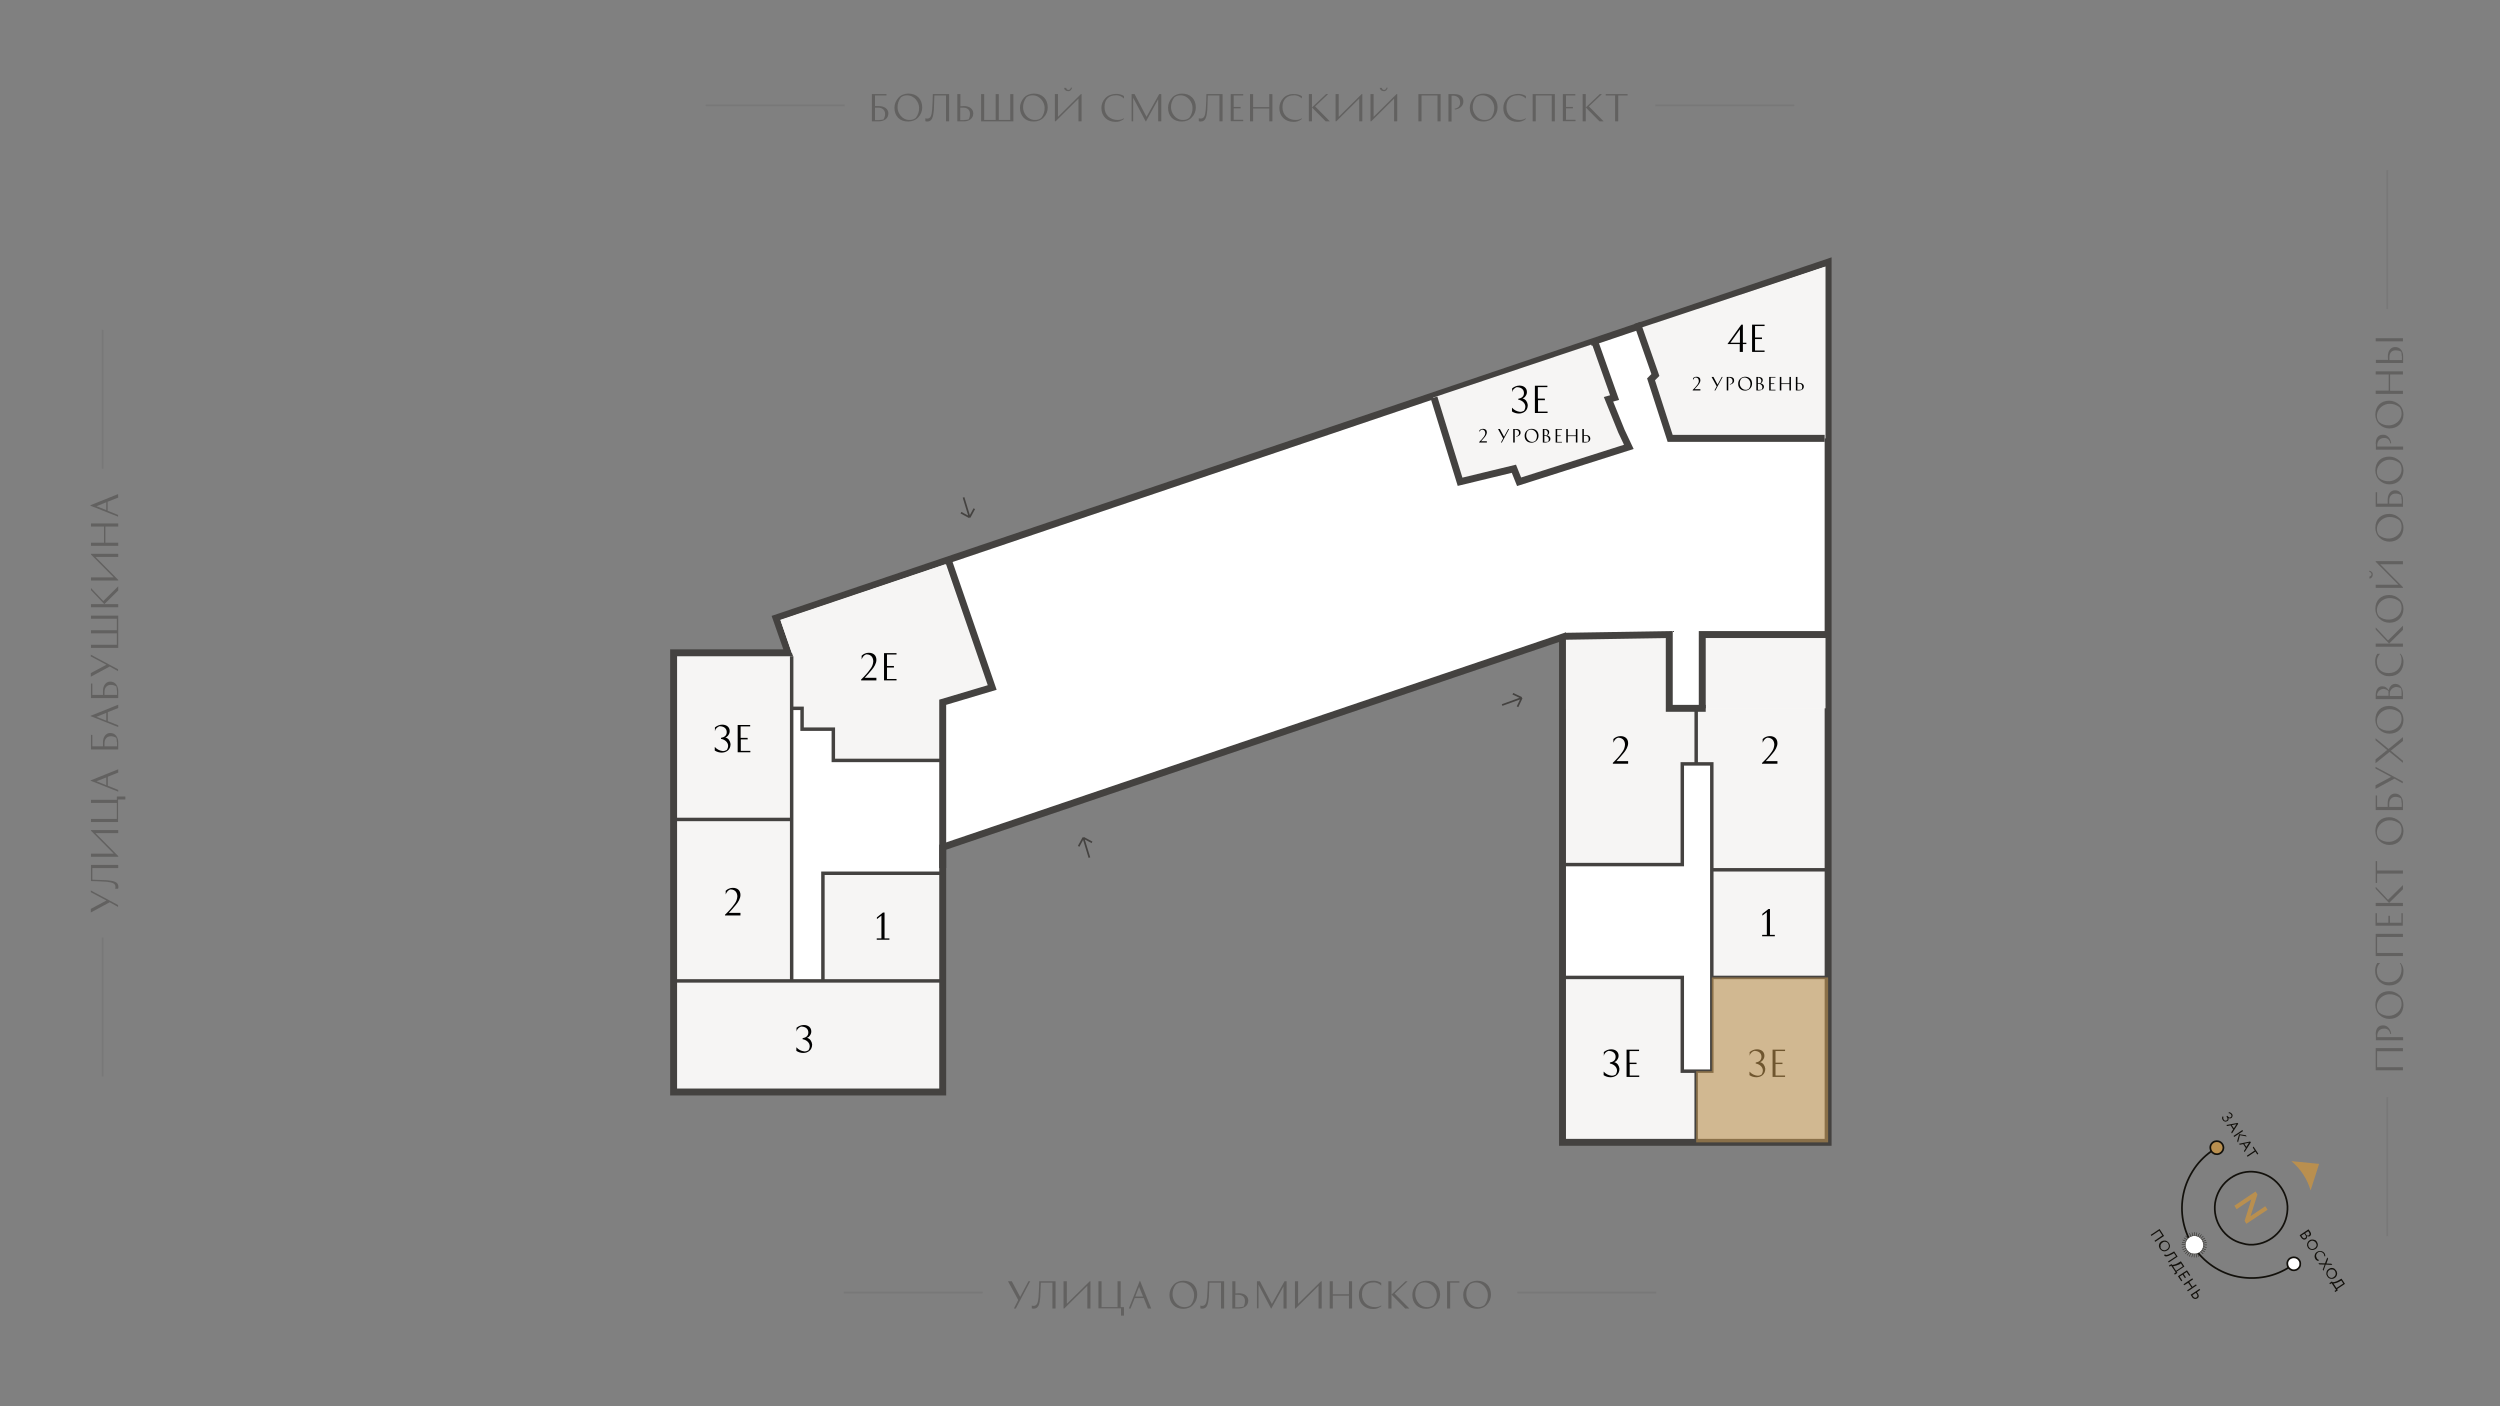 <svg width="1440" height="810" viewBox="0 0 1440 810" fill="none" xmlns="http://www.w3.org/2000/svg">
<rect x="0" y="0" width="1440" height="810" fill="#808080" stroke="none"/>
<g clip-path="url(#clip0_77_1392)">
<mask id="mask0_77_1392" style="mask-type:luminance" maskUnits="userSpaceOnUse" x="0" y="0" width="1440" height="810">
<path d="M1440 0H0V810H1440V0Z" fill="white"/>
</mask>
<g mask="url(#mask0_77_1392)">
<path d="M1053 151V658H900V367L543 488V629H388V376H454L447 356L1053 151Z" fill="#664D1C"/>
<path d="M1053 151V658H900V367L543 488V629H388V376H454L447 356L1053 151Z" fill="#EDEBE9"/>
<path d="M986 563V617H977H969V563H900V498H969V440H977H986V501V563Z" fill="white"/>
<path d="M1053 151V408H977H900V367L543 488V438V376H456H454L447 356L1053 151Z" fill="white"/>
<path d="M543 500V503H474V565H456V472V408H462V420H480V438H543V488V500Z" fill="white"/>
<path opacity="0.5" d="M977 617V658H900V563H969V617H977Z" fill="white"/>
<path opacity="0.5" d="M1053 563V658H977V617H986V563H1053Z" fill="white"/>
<path opacity="0.5" d="M1053 501H986V563H1053V501Z" fill="white"/>
<path opacity="0.5" d="M1053 408V501H986V440H977V408H1053Z" fill="white"/>
<path opacity="0.5" d="M977 408V440H969V498H900V408H977Z" fill="white"/>
<path opacity="0.5" d="M543 376V438H480V420H462V408H456V378V376H543Z" fill="white"/>
<path opacity="0.5" d="M456 378V408V472H388V376H440H454H456V378Z" fill="white"/>
<path opacity="0.5" d="M456 472H388V565H456V472Z" fill="white"/>
<path opacity="0.5" d="M543 565V629H388V565H456H474H543Z" fill="white"/>
<path opacity="0.5" d="M543 503H474V565H543V503Z" fill="white"/>
<path d="M388 565H543" stroke="#444240" stroke-width="2" stroke-miterlimit="10"/>
<path d="M474 565V503H543" stroke="#444240" stroke-width="2" stroke-miterlimit="10"/>
<path d="M456 565V378" stroke="#444240" stroke-width="2" stroke-miterlimit="10"/>
<path d="M388 472H456" stroke="#444240" stroke-width="2" stroke-miterlimit="10"/>
<path d="M900 498H969V440H986V617H969V563H900" stroke="#444240" stroke-width="2" stroke-miterlimit="10"/>
<path d="M977 408V440" stroke="#444240" stroke-width="2" stroke-miterlimit="10"/>
<path d="M986 501H1053" stroke="#444240" stroke-width="2" stroke-miterlimit="10"/>
<path d="M986 563H1053" stroke="#444240" stroke-width="2" stroke-miterlimit="10"/>
<path d="M977 617V658" stroke="#444240" stroke-width="2" stroke-miterlimit="10"/>
<path d="M456 408H462V420H480V438H543" stroke="#444240" stroke-width="2" stroke-miterlimit="10"/>
<path d="M543 629H388V376H454L447 356L1053 151V658H900V367L543 488V629Z" stroke="#444240" stroke-width="4" stroke-miterlimit="10"/>
<path d="M544.5 325L449.5 357L456 376L541 403L569 394.5L544.5 325Z" fill="#F6F5F4"/>
<path d="M916.5 198.5L825.5 229L842.5 275.5L871 269.5L875.5 275.5L937.6 255.8L933.6 248.3L933.5 248L925.5 229L928.5 226.5L916.5 198.5Z" fill="#F6F5F4"/>
<path d="M1051.5 153.5L944.5 189L955.5 216L953 219.5L963.5 252.5H1051.5V153.5Z" fill="#F6F5F4"/>
<path d="M902 368L960 367H982.5H1051.5V408H982.5V367H960L959.5 408.5H902V368Z" fill="#F6F5F4"/>
<path d="M546.5 323.5L571.5 396L543 404.5V500M826 229L841 277.5L872 270L875 277.5L938.2 257.4L934.2 248.9L934 248.5L926.5 230L930 229L919 198" stroke="#444240" stroke-width="4" stroke-miterlimit="10"/>
<path d="M901.5 366.5L961.5 365.5V408H982.5H959.5M943 186L953.5 216L951 218.5L962 252.5H1051" stroke="#444240" stroke-width="4" stroke-miterlimit="10"/>
<path d="M980.5 408V365.5H1048H1052" stroke="#444240" stroke-width="4" stroke-miterlimit="10"/>
<path d="M876.5 402L865.2 406.1M876.5 402L871.4 399.6M876.5 402L874.1 407.1" stroke="#444240"/>
<path d="M624 482.5L627.5 494M624 482.5L621.3 487.5M624 482.5L629 485.2" stroke="#444240"/>
<path d="M558.5 298L555 286.5M558.5 298L561.2 293M558.5 298L553.5 295.3" stroke="#444240"/>
<path d="M929 439.4C931 437.5 932.9 435.4 934.5 433.1C935.4 431.9 935.9 430.5 936 429C936 427.2 935.2 425 932.1 424.9C930.5 425.3 929.8 426.6 929.3 427.8V425.7C930.4 424.6 931.9 424 933.4 424C936.1 424 937.8 425.5 937.8 428.1C937.8 430.1 936.5 432.3 935 434C933.7 435.5 932.5 437 931.1 438.4H937.8V439.9H929V439.4Z" fill="black"/>
<path d="M1015 439.4C1017 437.5 1018.9 435.4 1020.5 433.1C1021.4 431.9 1021.9 430.5 1022 429C1022 427.2 1021.2 425 1018.1 424.9C1016.5 425.3 1015.8 426.6 1015.3 427.8V425.7C1016.4 424.6 1017.9 424 1019.4 424C1022.1 424 1023.8 425.5 1023.8 428.1C1023.8 430.1 1022.5 432.3 1021 434C1019.7 435.5 1018.5 437 1017.1 438.4H1023.8V439.9H1014.9V439.4H1015Z" fill="black"/>
<path d="M1022.3 539.3H1015V538.5H1017.7V525.4L1015.1 527.4V526.4L1018.6 523.6H1019.5V538.5H1022.3V539.3Z" fill="black"/>
<path d="M1007.8 617.3C1008.9 618.6 1010.5 619.4 1012.2 619.6C1013 619.7 1013.9 619.4 1014.6 619C1015.1 618.3 1015.4 617.4 1015.4 616.6C1015.4 614.5 1013.4 612.9 1011.3 612.6V612C1013.2 611.7 1014.6 610.7 1014.6 608.7C1014.6 606.7 1013.1 605.3 1010.4 605.3C1009.8 605.5 1009.2 605.9 1008.7 606.4C1008.2 606.9 1007.9 607.5 1007.8 608.2V606C1009 605 1010.5 604.4 1012 604.4C1014.5 604.4 1016.3 605.8 1016.3 608.1C1016.3 608.9 1016.1 609.6 1015.6 610.3C1015.2 611 1014.6 611.5 1013.8 611.8C1014.6 612 1015.4 612.5 1015.9 613.2C1016.4 613.9 1016.7 614.7 1016.8 615.6C1016.8 619 1014.2 620.5 1011.7 620.5C1010.3 620.5 1008.9 620.1 1007.7 619.3V617.3H1007.8Z" fill="black"/>
<path d="M1026.7 612.9H1022.7V619.5H1028.2V620.3H1021V604.6H1028.2V605.4H1022.7V612.1H1026.7V612.9Z" fill="black"/>
<path d="M923.8 617.3C924.9 618.6 926.5 619.4 928.2 619.6C929 619.7 929.9 619.4 930.6 619C931.1 618.3 931.4 617.4 931.4 616.6C931.4 614.5 929.4 612.9 927.3 612.6V612C929.2 611.7 930.6 610.7 930.6 608.7C930.6 606.7 929.1 605.3 926.4 605.3C925.8 605.5 925.2 605.9 924.7 606.4C924.2 606.9 923.9 607.5 923.8 608.2V606C925 605 926.5 604.4 928 604.4C930.5 604.4 932.3 605.8 932.3 608.1C932.3 608.9 932.1 609.6 931.6 610.3C931.2 611 930.6 611.5 929.8 611.8C930.6 612 931.4 612.5 931.9 613.2C932.4 613.9 932.7 614.7 932.8 615.6C932.8 619 930.2 620.5 927.7 620.5C926.3 620.5 924.9 620.1 923.7 619.3V617.3H923.8Z" fill="black"/>
<path d="M942.7 612.9H938.7V619.5H944.2V620.3H936.9V604.6H944.1V605.4H938.6V612.1H942.6L942.7 612.9Z" fill="black"/>
<path d="M417.7 526.8C419.7 524.9 421.6 522.8 423.2 520.5C424.1 519.3 424.6 517.9 424.7 516.4C424.7 514.6 423.9 512.4 420.8 512.3C419.2 512.7 418.5 514 418 515.2V513.1C419.1 512 420.6 511.4 422.1 511.4C424.8 511.4 426.5 512.9 426.5 515.5C426.5 517.5 425.2 519.7 423.7 521.4C422.4 522.9 421.2 524.4 419.8 525.8H426.5V527.3H417.6V526.8H417.7Z" fill="black"/>
<path d="M512.3 541.3H505V540.5H507.7V527.4L505.1 529.4V528.4L508.6 525.6H509.5V540.5H512.3V541.3Z" fill="black"/>
<path d="M458.8 603.3C459.9 604.6 461.5 605.4 463.2 605.6C464 605.7 464.9 605.4 465.6 605C466.1 604.3 466.4 603.4 466.4 602.6C466.4 600.5 464.4 598.9 462.3 598.6V598C464.2 597.7 465.6 596.7 465.6 594.7C465.6 592.7 464.1 591.3 461.4 591.3C460.8 591.5 460.2 591.9 459.7 592.4C459.2 592.9 458.9 593.5 458.8 594.2V592C460 591 461.5 590.4 463 590.4C465.5 590.4 467.3 591.8 467.3 594.1C467.3 594.9 467.1 595.6 466.6 596.3C466.2 597 465.6 597.5 464.8 597.8C465.7 598 466.4 598.5 466.9 599.2C467.4 599.9 467.7 600.7 467.8 601.6C467.8 605 465.2 606.5 462.7 606.5C461.3 606.5 459.9 606.1 458.7 605.3V603.3H458.8Z" fill="black"/>
<path d="M411.8 430.3C412.9 431.6 414.5 432.4 416.2 432.6C417 432.7 417.9 432.4 418.6 432C419.1 431.3 419.4 430.4 419.4 429.6C419.4 427.5 417.4 425.9 415.3 425.6V425C417.2 424.7 418.6 423.7 418.6 421.7C418.6 419.7 417.1 418.3 414.4 418.3C413.8 418.5 413.2 418.9 412.7 419.4C412.2 419.9 411.9 420.5 411.8 421.2V419C413 418 414.5 417.4 416 417.4C418.5 417.4 420.3 418.8 420.3 421.1C420.3 421.9 420.1 422.6 419.6 423.3C419.2 424 418.6 424.5 417.8 424.8C418.7 425 419.4 425.5 419.9 426.2C420.4 426.9 420.7 427.7 420.8 428.6C420.8 432 418.2 433.5 415.7 433.5C414.3 433.5 412.9 433.1 411.7 432.3V430.3H411.8Z" fill="black"/>
<path d="M430.7 425.9H426.7V432.5H432.2V433.3H424.9V417.6H432.1V418.4H426.6V425H430.6L430.7 425.9Z" fill="black"/>
<path d="M871 234.9C872.1 236.2 873.7 237 875.4 237.2C876.2 237.3 877.1 237 877.8 236.6C878.3 235.9 878.6 235 878.6 234.2C878.6 232.1 876.6 230.5 874.5 230.2V229.7C876.4 229.4 877.8 228.4 877.8 226.4C877.8 224.4 876.3 223 873.6 223C873 223.2 872.4 223.6 871.9 224.1C871.4 224.6 871.1 225.2 871 225.9V223.7C872.2 222.7 873.7 222.1 875.2 222.1C877.7 222.1 879.5 223.5 879.5 225.8C879.5 226.6 879.3 227.3 878.8 228C878.4 228.7 877.8 229.2 877 229.5C877.8 229.7 878.6 230.2 879.1 230.9C879.6 231.6 879.9 232.4 880 233.3C880 236.7 877.4 238.2 874.9 238.2C873.5 238.2 872.1 237.8 870.9 237V234.9H871Z" fill="black"/>
<path d="M889.9 230.499H885.9V237.099H891.4V237.899H884.1V222.199H891.3V222.999H885.8V229.599H889.8L889.9 230.499Z" fill="black"/>
<path d="M496 391.4C498 389.5 499.9 387.4 501.5 385.1C502.4 383.9 502.9 382.5 503 381C503 379.2 502.2 377 499.1 376.9C497.5 377.3 496.8 378.6 496.3 379.8V377.7C497.4 376.6 498.9 376 500.4 376C503.1 376 504.8 377.5 504.8 380.1C504.8 382.1 503.5 384.3 502 386C500.7 387.5 499.5 389 498.1 390.4H504.8V391.9H496V391.4Z" fill="black"/>
<path d="M514.9 384.499H510.9V391.099H516.4V391.899H509.2V376.199H516.4V376.999H510.9V383.599H514.9V384.499Z" fill="black"/>
<path opacity="0.5" d="M486.5 60.699H406.5" stroke="#444240" stroke-opacity="0.25"/>
<g opacity="0.5">
<path d="M506.2 61.099C509.6 61.099 511.7 62.899 511.7 65.299C511.7 68.299 509.2 69.899 506.2 69.899H502.2V54.199H510.6V54.999H504V61.099H506.2ZM506.5 69.099C507.3 69.099 508.1 68.999 508.9 68.799C509.5 67.799 509.9 66.599 509.8 65.499C509.8 63.699 508.5 61.999 505.8 61.999H504V69.199H506.5V69.099Z" fill="#444240"/>
<path d="M515.2 62.1C515.2 61 515.4 60 515.8 59C516.2 58 516.8 57.1 517.5 56.3C518.2 55.5 519.1 54.9 520.1 54.5C521.1 54.1 522.1 53.9 523.2 53.9C528.1 53.9 531.2 57.1 531.2 61.9C531.2 63 531 64 530.6 65C530.2 66 529.6 66.9 528.9 67.6C528.2 68.4 527.3 69 526.3 69.4C525.3 69.8 524.3 70 523.2 70C518.2 70.1 515.2 66.8 515.2 62.1ZM524 69.1C525.3 69.1 526.5 68.7 527.5 67.9C528.8 66.2 529.5 64.1 529.4 62C529.4 59.1 526.9 54.9 522.4 54.9C521.1 54.9 519.9 55.3 518.9 56.1C517.6 57.8 516.9 59.9 517 62C517 65 519.5 69.2 524 69.1Z" fill="#444240"/>
<path d="M536.9 63.399C537 62.299 537.1 59.999 537.2 57.999C537.2 56.799 537.3 55.499 537.3 54.199H546.7V69.899H544.9V54.999H538.2C538.1 56.899 538 61.599 537.9 63.399C537.5 67.399 536.9 69.999 534.1 69.999C533.8 69.999 533.6 69.999 533.3 69.899C533.2 69.899 533.1 69.799 533 69.799V68.099C533.1 68.099 533.2 68.199 533.3 68.199C533.5 68.299 533.8 68.299 534.1 68.299C536 68.299 536.6 66.599 536.9 63.399Z" fill="#444240"/>
<path d="M555.2 61.099C558.6 61.099 560.6 62.899 560.6 65.299C560.6 68.299 558.2 69.899 555.3 69.899H551.4V54.199H553.2V61.199L555.2 61.099ZM555.5 69.099C556.3 69.099 557.1 68.999 557.9 68.799C558.5 67.799 558.7 66.599 558.7 65.499C558.7 63.699 557.6 61.999 554.8 61.999H553.1V69.199H555.5V69.099Z" fill="#444240"/>
<path d="M565.1 69.899V54.199H566.9V69.099H573.5V54.199H575.3V69.099H581.9V54.199H583.7V69.899H565.1Z" fill="#444240"/>
<path d="M587.5 62.1C587.5 61 587.7 60 588.1 59C588.5 58 589.1 57.1 589.8 56.3C590.5 55.5 591.4 54.9 592.4 54.5C593.4 54.1 594.4 53.9 595.5 53.9C600.4 53.9 603.5 57.1 603.5 61.9C603.5 63 603.3 64 602.9 65C602.5 66 601.9 66.9 601.2 67.6C600.5 68.4 599.6 69 598.6 69.4C597.6 69.8 596.6 70 595.5 70C590.6 70.1 587.5 66.8 587.5 62.1ZM596.3 69.1C597.6 69.1 598.8 68.7 599.8 67.9C601.1 66.2 601.8 64.1 601.7 62C601.7 59.1 599.2 54.9 594.7 54.9C593.4 54.9 592.2 55.3 591.2 56.1C589.9 57.8 589.2 59.9 589.3 62C589.3 65 591.8 69.2 596.3 69.1Z" fill="#444240"/>
<path d="M609.4 54.2V67.3L622.6 54.2H623V69.9H621.2V56.8L608 69.9H607.6V54.2H609.4ZM612.9 50.6H614.1C614.3 51.4 614.8 51.8 615.4 51.8C615.7 51.8 616.1 51.7 616.3 51.4C616.6 51.2 616.8 50.9 616.8 50.5H617.5C617.4 51.1 617.1 51.6 616.7 52C616.3 52.4 615.7 52.6 615.1 52.5C614.5 52.5 614 52.3 613.6 51.9C613.2 51.7 613 51.2 612.9 50.6Z" fill="#444240"/>
<path d="M647.3 56.701C646.7 56.101 646 55.601 645.2 55.301C644.4 55.001 643.5 54.801 642.7 54.901C638.7 54.901 636.2 57.301 636.2 61.701C636.2 66.501 639.7 69.101 643.8 69.101C645.1 69.101 646.3 68.801 647.3 68.101V68.601C645.9 69.701 644.2 70.301 642.5 70.201C638 70.201 634.4 67.201 634.4 62.201C634.4 61.101 634.6 60.101 635 59.101C635.4 58.101 636 57.201 636.8 56.401C637.6 55.601 638.5 55.001 639.5 54.701C640.5 54.301 641.6 54.101 642.6 54.101C644.3 54.001 646 54.401 647.4 55.301V56.701H647.3Z" fill="#444240"/>
<path d="M668.9 54.199V69.899H667.1V57.199L660.1 69.899H659.9L652.7 56.299V69.899H651.8V54.199H653.5L660.4 67.299L667.7 54.199H668.9Z" fill="#444240"/>
<path d="M672.8 62.1C672.8 61 673 60 673.4 59C673.8 58 674.4 57.1 675.1 56.3C675.8 55.5 676.7 54.9 677.7 54.5C678.7 54.1 679.7 53.9 680.8 53.9C685.7 53.9 688.8 57.1 688.8 61.9C688.8 63 688.6 64 688.2 65C687.8 66 687.2 66.9 686.5 67.6C685.8 68.4 684.9 69 683.9 69.4C682.9 69.8 681.9 70 680.8 70C675.8 70.1 672.8 66.8 672.8 62.1ZM681.5 69.1C682.8 69.1 684 68.7 685 67.9C686.3 66.2 687 64.1 686.9 62C686.9 59.1 684.4 54.9 679.9 54.9C678.6 54.9 677.4 55.3 676.4 56.1C675.1 57.8 674.4 59.9 674.5 62C674.6 65 677 69.2 681.5 69.1Z" fill="#444240"/>
<path d="M694.5 63.399C694.6 62.299 694.7 59.999 694.8 57.999C694.8 56.799 694.9 55.499 694.9 54.199H704.2V69.899H702.4V54.999H695.7C695.6 56.899 695.5 61.599 695.4 63.399C695 67.399 694.4 69.999 691.6 69.999C691.3 69.999 691.1 69.999 690.8 69.899C690.7 69.899 690.6 69.799 690.5 69.799V68.099C690.6 68.099 690.7 68.199 690.8 68.199C691 68.299 691.3 68.299 691.6 68.299C693.6 68.299 694.2 66.599 694.5 63.399Z" fill="#444240"/>
<path d="M714.6 62.399H710.6V68.999H716.1V69.799H708.9V54.199H716.1V54.999H710.6V61.599H714.6V62.399Z" fill="#444240"/>
<path d="M732.9 54.199V69.899H731.1V62.499H721.8V69.899H720V54.199H721.8V61.699H731.1V54.199H732.9Z" fill="#444240"/>
<path d="M749.8 56.699C749.2 56.099 748.5 55.599 747.7 55.299C746.9 54.999 746 54.799 745.2 54.899C741.3 54.899 738.7 57.299 738.7 61.699C738.7 66.499 742.2 69.099 746.3 69.099C747.6 69.099 748.8 68.799 749.8 68.099V68.599C748.4 69.699 746.7 70.299 745 70.199C740.5 70.199 736.9 67.199 736.9 62.199C736.9 61.099 737.1 60.099 737.5 59.099C737.9 58.099 738.5 57.199 739.3 56.399C740.1 55.599 741 54.999 742 54.699C743 54.299 744.1 54.099 745.1 54.199C746.8 54.099 748.5 54.499 749.9 55.399L749.8 56.699Z" fill="#444240"/>
<path d="M765 54.199L757.5 61.299L766 69.899H763.6L755.7 61.899V69.899H753.9V54.199H755.7V61.899L763.8 54.199H765Z" fill="#444240"/>
<path d="M771.1 54.199V67.299L784.3 54.199H784.7V69.899H782.9V56.799L769.7 69.899H769.3V54.199H771.1Z" fill="#444240"/>
<path d="M791.2 54.2V67.3L804.4 54.2H804.8V69.9H803V56.8L789.8 69.9H789.4V54.2H791.2ZM794.7 50.6H795.9C796.1 51.4 796.6 51.8 797.2 51.8C797.5 51.8 797.9 51.7 798.1 51.4C798.4 51.2 798.6 50.9 798.6 50.5H799.3C799.2 51.1 798.9 51.6 798.5 52C798.1 52.4 797.5 52.6 796.9 52.5C796.3 52.5 795.8 52.3 795.4 51.9C795 51.5 794.8 51.2 794.7 50.6Z" fill="#444240"/>
<path d="M829.8 54.199V69.899H828V54.999H818.8V69.899H817V54.199H829.8Z" fill="#444240"/>
<path d="M837.6 54.199C841.7 54.199 842.9 56.199 842.9 58.499C842.9 61.399 840.2 62.899 838 63.099L837.9 62.599C838.4 62.599 838.8 62.399 839.2 62.199C839.6 61.999 840 61.699 840.3 61.399C840.6 60.999 840.8 60.599 840.9 60.199C841 59.799 841.1 59.299 841 58.899C841 56.399 839.2 55.199 837.1 55.099H836.1V69.999H834.3V54.199H837.6Z" fill="#444240"/>
<path d="M846.6 62.1C846.6 61 846.8 60 847.2 59C847.6 58 848.2 57.1 848.9 56.3C849.6 55.5 850.5 54.9 851.5 54.5C852.5 54.1 853.5 53.9 854.6 53.9C859.5 53.9 862.6 57.1 862.6 61.9C862.6 63 862.4 64 862 65C861.6 66 861 66.9 860.3 67.6C859.6 68.4 858.7 69 857.7 69.4C856.7 69.8 855.7 70 854.6 70C849.6 70.1 846.6 66.8 846.6 62.1ZM855.3 69.1C856.6 69.1 857.8 68.7 858.8 67.9C860.1 66.2 860.8 64.1 860.7 62C860.7 59.1 858.2 54.9 853.7 54.9C852.4 54.9 851.2 55.3 850.2 56.1C848.9 57.8 848.2 59.9 848.3 62C848.4 65 850.8 69.2 855.3 69.1Z" fill="#444240"/>
<path d="M878.8 56.701C878.2 56.101 877.5 55.601 876.7 55.301C875.9 55.001 875 54.801 874.2 54.901C870.3 54.901 867.7 57.301 867.7 61.701C867.7 66.501 871.2 69.101 875.3 69.101C876.6 69.101 877.8 68.801 878.8 68.101V68.601C877.4 69.701 875.7 70.301 874 70.201C869.5 70.201 865.9 67.201 865.9 62.201C865.9 61.101 866.1 60.101 866.5 59.101C866.9 58.101 867.5 57.201 868.3 56.401C869.1 55.601 870 55.001 871 54.701C872 54.401 873.1 54.101 874.1 54.101C875.8 54.001 877.5 54.401 878.9 55.301V56.701H878.8Z" fill="#444240"/>
<path d="M895.6 54.199V69.899H893.8V54.999H884.6V69.899H882.8V54.199H895.6Z" fill="#444240"/>
<path d="M906 62.399H902V68.999H907.5V69.799H900.2V54.199H907.4V54.999H902V61.599H906V62.399Z" fill="#444240"/>
<path d="M922.7 54.199L915.2 61.299L923.7 69.899H921.3L913.4 61.899V69.899H911.6V54.199H913.4V61.899L921.5 54.199H922.7Z" fill="#444240"/>
<path d="M937.5 54.999H932.1V69.899H930.3V54.999H924.9V54.199H937.5V54.999Z" fill="#444240"/>
</g>
<path opacity="0.5" d="M1033.5 60.699H953.5" stroke="#444240" stroke-opacity="0.25"/>
<path opacity="0.5" d="M566 744.5H486" stroke="#444240" stroke-opacity="0.25"/>
<g opacity="0.5">
<path d="M586.5 748.8L580.6 738H582.8L587.6 747L592.4 738H593.4L585.1 753.7H584L586.5 748.8Z" fill="#444240"/>
<path d="M598.2 747.2C598.3 746.1 598.4 743.8 598.5 741.8C598.5 740.6 598.6 739.3 598.6 738H608V753.7H606.2V738.8H599.5C599.4 740.7 599.3 745.4 599.2 747.2C598.8 751.2 598.2 753.8 595.4 753.8C595.1 753.8 594.9 753.8 594.6 753.7C594.5 753.7 594.4 753.6 594.3 753.6V752C594.4 752 594.5 752.1 594.6 752.1C594.8 752.2 595.1 752.2 595.4 752.2C597.3 752.1 597.9 750.4 598.2 747.2Z" fill="#444240"/>
<path d="M614.5 738V751L627.7 738H628.1V753.7H626.3V740.6L613 753.7H612.6V738H614.5Z" fill="#444240"/>
<path d="M647.4 752.9V757.8H645.7V753.6H632.7V738H634.5V752.9H643.7V738H645.5V752.9H647.4Z" fill="#444240"/>
<path d="M661.2 753.701L658.8 747.701H653.6L651.2 753.701H650.2L656.5 737.801H656.7L663.1 753.701H661.2ZM653.9 746.801H658.4L656.1 741.201L653.9 746.801Z" fill="#444240"/>
<path d="M673.6 745.899C673.6 744.799 673.8 743.799 674.2 742.799C674.6 741.799 675.2 740.899 675.9 740.099C676.6 739.299 677.5 738.699 678.5 738.299C679.5 737.899 680.5 737.699 681.6 737.699C686.6 737.699 689.6 740.899 689.6 745.699C689.6 746.799 689.4 747.799 689 748.799C688.6 749.799 688 750.699 687.3 751.499C686.6 752.299 685.7 752.899 684.7 753.299C683.7 753.699 682.7 753.899 681.6 753.899C676.7 753.899 673.6 750.599 673.6 745.899ZM682.4 752.899C683.7 752.899 684.9 752.499 685.9 751.699C687.2 749.999 687.9 747.899 687.8 745.799C687.8 742.899 685.3 738.699 680.8 738.699C679.5 738.699 678.3 739.099 677.3 739.899C675.9 741.599 675.3 743.699 675.4 745.799C675.4 748.799 677.9 752.999 682.4 752.899Z" fill="#444240"/>
<path d="M695.299 747.2C695.399 746.1 695.499 743.8 695.599 741.8C695.599 740.6 695.699 739.3 695.699 738H705.099V753.7H703.299V738.8H696.599C696.499 740.7 696.399 745.4 696.299 747.2C695.899 751.2 695.299 753.8 692.499 753.8C692.199 753.8 691.999 753.8 691.699 753.7C691.599 753.7 691.499 753.6 691.399 753.6V752C691.499 752 691.599 752.1 691.699 752.1C691.899 752.2 692.199 752.2 692.499 752.2C694.399 752.1 694.999 750.4 695.299 747.2Z" fill="#444240"/>
<path d="M713.6 744.9C717 744.9 719 746.7 719 749.1C719 752.1 716.6 753.7 713.7 753.7H709.8V738H711.6V745L713.6 744.9ZM713.9 752.9C714.7 752.9 715.5 752.8 716.3 752.6C716.9 751.6 717.1 750.4 717.1 749.3C717.1 747.5 716 745.8 713.2 745.8H711.5V753H713.9V752.9Z" fill="#444240"/>
<path d="M741.099 738V753.7H739.299V741L732.299 753.7H732.099L724.9 740V753.6H724V738H725.7L732.599 751.1L739.9 738H741.099Z" fill="#444240"/>
<path d="M747.699 738V751L760.899 738H761.299V753.7H759.499V740.6L746.299 753.7H745.899V738H747.699Z" fill="#444240"/>
<path d="M778.799 738V753.7H776.999V746.3H767.699V753.7H765.899V738H767.699V745.5H776.999V738H778.799Z" fill="#444240"/>
<path d="M795.6 740.5C795 739.9 794.3 739.4 793.5 739.1C792.7 738.8 791.9 738.6 791 738.7C787.1 738.7 784.5 741.1 784.5 745.5C784.5 750.3 788 752.9 792.1 752.9C793.4 752.9 794.6 752.6 795.6 751.9V752.4C794.2 753.5 792.5 754.1 790.8 754C786.3 754 782.7 751 782.7 746C782.7 744.9 782.8 743.8 783.2 742.8C783.6 741.8 784.2 740.9 784.9 740.1C785.7 739.3 786.6 738.7 787.6 738.3C788.6 737.9 789.7 737.7 790.8 737.7C792.5 737.6 794.2 738.1 795.6 739V740.5Z" fill="#444240"/>
<path d="M810.8 738L803.3 745.1L811.8 753.7H809.4L801.5 745.7V753.7H799.7V738H801.5V745.7L809.6 738H810.8Z" fill="#444240"/>
<path d="M813.5 745.899C813.5 744.799 813.699 743.799 814.099 742.799C814.499 741.799 815.099 740.899 815.799 740.099C816.499 739.299 817.4 738.699 818.4 738.299C819.4 737.899 820.4 737.699 821.5 737.699C826.4 737.699 829.5 740.899 829.5 745.699C829.5 746.799 829.3 747.799 828.9 748.799C828.5 749.799 827.9 750.699 827.2 751.499C826.5 752.299 825.599 752.899 824.599 753.299C823.599 753.699 822.6 753.899 821.5 753.899C816.5 753.899 813.5 750.599 813.5 745.899ZM822.2 752.899C823.5 752.899 824.7 752.499 825.7 751.699C827 749.999 827.699 747.899 827.599 745.799C827.599 742.899 825.099 738.699 820.599 738.699C819.299 738.699 818.099 739.099 817.099 739.899C815.699 741.599 815.1 743.699 815.2 745.799C815.3 748.799 817.7 752.999 822.2 752.899Z" fill="#444240"/>
<path d="M833.5 753.7V738H840.599V738.8H835.299V753.7H833.5Z" fill="#444240"/>
<path d="M842.8 745.899C842.8 744.799 843 743.799 843.4 742.799C843.8 741.799 844.4 740.899 845.1 740.099C845.8 739.299 846.7 738.699 847.7 738.299C848.7 737.899 849.7 737.699 850.8 737.699C855.7 737.699 858.8 740.899 858.8 745.699C858.8 746.799 858.6 747.799 858.2 748.799C857.8 749.799 857.2 750.699 856.5 751.499C855.8 752.299 854.9 752.899 853.9 753.299C852.9 753.699 851.9 753.899 850.8 753.899C845.9 753.899 842.8 750.599 842.8 745.899ZM851.6 752.899C852.9 752.899 854.1 752.499 855.1 751.699C856.4 749.999 857.1 747.899 857 745.799C857 742.899 854.5 738.699 850 738.699C848.7 738.699 847.5 739.099 846.5 739.899C845.1 741.599 844.5 743.699 844.6 745.799C844.6 748.799 847.1 752.999 851.6 752.899Z" fill="#444240"/>
</g>
<path opacity="0.5" d="M954 744.5H874" stroke="#444240" stroke-opacity="0.25"/>
<path opacity="0.5" d="M59.1 270V190" stroke="#444240" stroke-opacity="0.25"/>
<g opacity="0.5">
<path d="M63.2 519.7L52.3 525.6V523.5L61.3 518.7L52.3 513.9V512.9L68 521.3V522.4L63.2 519.7Z" fill="#444240"/>
<path d="M61.6 507.899C60.5 507.799 58.2 507.699 56.2 507.599C55 507.599 53.7 507.499 52.4 507.499V498.199H68.1V499.999H53.2V506.699C55.1 506.799 59.8 506.899 61.6 506.999C65.6 507.399 68.2 507.999 68.2 510.799C68.2 511.099 68.2 511.299 68.1 511.599C68.1 511.699 68 511.799 68 511.899H66.3C66.3 511.799 66.4 511.699 66.4 511.599C66.5 511.399 66.5 511.099 66.5 510.799C66.5 508.899 64.8 508.299 61.6 507.899Z" fill="#444240"/>
<path d="M52.4 491.7H65.5L52.4 478.5V478.1H68.1V479.9H55L68.1 493.1V493.5H52.4V491.7Z" fill="#444240"/>
<path d="M67.3 458.799H72.2V460.499H68V473.499H52.4V471.699H67.3V462.499H52.4V460.699H67.3V458.799Z" fill="#444240"/>
<path d="M68.1 445L62.1 447.4V452.6L68.1 455V456L52.2 449.7V449.5L68.1 443.1V445ZM61.2 452.3V447.8L55.6 450L61.2 452.3Z" fill="#444240"/>
<path d="M59.3 427.699C59.3 424.299 61.1 422.199 63.5 422.199C66.5 422.199 68.1 424.699 68.1 427.699V431.699H52.4V423.299H53.2V429.899H59.3V427.699ZM67.3 427.399C67.3 426.599 67.2 425.799 67 424.999C66 424.399 64.8 423.999 63.7 424.099C61.9 424.099 60.2 425.399 60.2 428.099V429.899H67.4V427.399H67.3Z" fill="#444240"/>
<path d="M68.1 407.8L62.1 410.2V415.4L68.1 417.8V418.8L52.2 412.5V412.3L68.1 405.9V407.8ZM61.2 415.1V410.6L55.6 412.9L61.2 415.1Z" fill="#444240"/>
<path d="M59.3 398.1C59.3 394.7 61.1 392.6 63.5 392.6C66.5 392.6 68.1 395.1 68.1 398.1V402.1H52.4V393.7H53.2V400.3H59.3V398.1ZM67.3 397.8C67.3 397 67.2 396.2 67 395.4C66 394.8 64.8 394.4 63.7 394.5C61.9 394.5 60.2 395.8 60.2 398.5V400.3H67.4V397.8H67.3Z" fill="#444240"/>
<path d="M63.2 383.9L52.3 389.8V387.7L61.3 382.9L52.3 378.1V377.1L68 385.5V386.6L63.2 383.9Z" fill="#444240"/>
<path d="M68.1 373.2H52.4V371.4H67.3V364.8H52.4V363H67.3V356.4H52.4V354.6H68.1V373.2Z" fill="#444240"/>
<path d="M52.4 338.699L59.5 346.199L68.1 337.699V340.099L60.1 347.999H68.1V349.799H52.4V347.999H60.1L52.4 339.899V338.699Z" fill="#444240"/>
<path d="M52.4 332.6H65.5L52.4 319.4V319H68.1V320.8H55L68.1 334V334.4H52.4V332.6Z" fill="#444240"/>
<path d="M52.4 301.5H68.1V303.3H60.7V312.6H68.1V314.4H52.4V312.6H59.9V303.3H52.4V301.5Z" fill="#444240"/>
<path d="M68.1 286.6L62 289V294.2L68 296.6V297.6L52.1 291.3V291L68 284.6L68.1 286.6ZM61.2 293.8V289.3L55.6 291.6L61.2 293.8Z" fill="#444240"/>
</g>
<path opacity="0.5" d="M59.1 620V540" stroke="#444240" stroke-opacity="0.25"/>
<path opacity="0.5" d="M1375.1 178V98" stroke="#444240" stroke-opacity="0.25"/>
<g opacity="0.5">
<path d="M1368.4 603.701H1384.1V605.501H1369.2V614.701H1384.1V616.501H1368.4V603.701Z" fill="#444240"/>
<path d="M1368.4 595.902C1368.4 591.802 1370.4 590.602 1372.7 590.602C1375.6 590.602 1377.1 593.302 1377.3 595.502L1376.8 595.602C1376.8 595.102 1376.6 594.702 1376.4 594.302C1376.2 593.902 1375.9 593.502 1375.6 593.202C1375.2 592.902 1374.8 592.702 1374.4 592.602C1374 592.502 1373.5 592.402 1373.1 592.502C1370.6 592.502 1369.4 594.302 1369.3 596.402V597.402H1384.2V599.202H1368.5V595.902H1368.4Z" fill="#444240"/>
<path d="M1376.3 586.9C1375.2 586.9 1374.2 586.7 1373.2 586.3C1372.2 585.9 1371.3 585.3 1370.6 584.6C1369.8 583.9 1369.2 583 1368.8 582C1368.4 581 1368.2 580 1368.2 578.9C1368.2 574 1371.4 570.9 1376.2 570.9C1377.3 570.9 1378.3 571.1 1379.3 571.5C1380.3 571.9 1381.2 572.5 1382 573.2C1382.8 573.9 1383.4 574.8 1383.8 575.8C1384.2 576.8 1384.4 577.8 1384.4 578.9C1384.3 583.8 1381 586.9 1376.3 586.9ZM1383.3 578.1C1383.3 576.8 1382.9 575.6 1382.1 574.6C1380.4 573.3 1378.3 572.6 1376.2 572.7C1373.3 572.7 1369.1 575.2 1369.1 579.7C1369.1 581 1369.5 582.2 1370.3 583.2C1372 584.6 1374.1 585.2 1376.2 585.1C1379.2 585.1 1383.4 582.6 1383.3 578.1Z" fill="#444240"/>
<path d="M1370.9 554.701C1370.3 555.301 1369.8 556.001 1369.5 556.801C1369.2 557.601 1369 558.501 1369.1 559.301C1369.1 563.201 1371.5 565.801 1375.9 565.801C1380.7 565.801 1383.3 562.301 1383.3 558.201C1383.3 556.901 1383 555.701 1382.3 554.701H1382.8C1383.9 556.101 1384.5 557.801 1384.4 559.501C1384.4 564.001 1381.4 567.601 1376.4 567.601C1375.3 567.601 1374.2 567.501 1373.2 567.101C1372.2 566.701 1371.3 566.101 1370.5 565.401C1369.7 564.601 1369.1 563.701 1368.7 562.701C1368.3 561.701 1368.1 560.601 1368.1 559.501C1368 557.801 1368.4 556.101 1369.3 554.701H1370.9Z" fill="#444240"/>
<path d="M1368.4 537.9H1384.1V539.7H1369.2V548.9H1384.1V550.7H1368.4V537.9Z" fill="#444240"/>
<path d="M1376.6 527.5V531.5H1383.2V526H1384V533.2H1368.3V526H1369.1V531.5H1375.7V527.5H1376.6Z" fill="#444240"/>
<path d="M1368.4 510.801L1375.5 518.301L1384.1 509.801V512.201L1376.1 520.101H1384.1V521.901H1368.4V520.101H1376.1L1368.4 512.001V510.801Z" fill="#444240"/>
<path d="M1369.2 496V501.4H1384.1V503.2H1369.2V508.6H1368.4V496H1369.2Z" fill="#444240"/>
<path d="M1376.3 486.701C1375.2 486.701 1374.2 486.501 1373.2 486.101C1372.2 485.701 1371.3 485.101 1370.6 484.401C1369.8 483.701 1369.2 482.801 1368.8 481.801C1368.4 480.801 1368.2 479.801 1368.2 478.701C1368.2 473.801 1371.4 470.701 1376.2 470.701C1377.3 470.701 1378.3 470.901 1379.3 471.301C1380.3 471.701 1381.2 472.301 1382 473.001C1382.8 473.701 1383.4 474.601 1383.8 475.601C1384.2 476.601 1384.4 477.601 1384.4 478.701C1384.3 483.601 1381 486.701 1376.3 486.701ZM1383.3 477.901C1383.3 476.601 1382.9 475.401 1382.1 474.401C1380.4 473.101 1378.3 472.401 1376.2 472.501C1373.3 472.501 1369.1 475.001 1369.1 479.501C1369.1 480.801 1369.5 482.001 1370.3 483.001C1372 484.401 1374.1 485.001 1376.2 484.901C1379.2 484.901 1383.4 482.401 1383.3 477.901Z" fill="#444240"/>
<path d="M1375.3 462.602C1375.3 459.202 1377.1 457.102 1379.5 457.102C1382.5 457.102 1384.1 459.602 1384.1 462.602V466.602H1368.4V458.202H1369.2V464.802H1375.3V462.602ZM1383.3 462.302C1383.3 461.502 1383.2 460.702 1383 459.902C1382 459.302 1380.8 458.902 1379.7 459.002C1377.9 459.002 1376.2 460.302 1376.2 463.002V464.802H1383.4V462.302H1383.3Z" fill="#444240"/>
<path d="M1379.2 448.501L1368.3 454.401V452.301L1377.3 447.501L1368.3 442.701V441.701L1384 450.101V451.201L1379.2 448.501Z" fill="#444240"/>
<path d="M1368.4 425.302L1375.8 431.402L1384.1 424.602V426.802L1377.1 432.402L1384.1 438.202V439.402L1376.4 433.102L1368.3 439.602V437.402L1375 432.002L1368.3 426.402V425.302H1368.4Z" fill="#444240"/>
<path d="M1376.3 422.602C1375.2 422.602 1374.2 422.402 1373.2 422.002C1372.2 421.602 1371.3 421.002 1370.6 420.302C1369.8 419.602 1369.2 418.702 1368.8 417.702C1368.4 416.702 1368.2 415.702 1368.2 414.602C1368.2 409.702 1371.4 406.602 1376.2 406.602C1377.3 406.602 1378.3 406.802 1379.3 407.202C1380.3 407.602 1381.2 408.202 1382 408.902C1382.8 409.602 1383.4 410.502 1383.8 411.502C1384.2 412.502 1384.4 413.502 1384.4 414.602C1384.3 419.602 1381 422.602 1376.3 422.602ZM1383.3 413.902C1383.3 412.602 1382.9 411.402 1382.1 410.402C1380.4 409.102 1378.3 408.402 1376.2 408.502C1373.3 408.502 1369.1 411.002 1369.1 415.502C1369.1 416.802 1369.5 418.002 1370.3 419.002C1372 420.402 1374.1 421.002 1376.2 420.902C1379.2 420.802 1383.4 418.402 1383.3 413.902Z" fill="#444240"/>
<path d="M1375.9 397.6C1376.3 395.6 1377.6 393.9 1379.7 393.9C1382.5 393.9 1384.1 396.6 1384.1 399.6V402.7H1368.4V400.5C1368.4 397.1 1369.9 395.3 1372.1 395.3C1372.9 395.3 1373.7 395.5 1374.3 395.9C1374.9 396.3 1375.5 396.9 1375.9 397.6ZM1375.7 399C1375.7 398.7 1375.7 398.4 1375.8 398.1C1375.1 397.4 1374.1 396.9 1373 396.8C1372.5 396.8 1371.9 396.9 1371.5 397.1C1371 397.3 1370.6 397.6 1370.2 398C1369.8 398.4 1369.6 398.8 1369.4 399.3C1369.2 399.8 1369.1 400.3 1369.2 400.8H1375.8V399H1375.7ZM1383.3 398.7C1383.3 397.9 1383.2 397.2 1383 396.5C1382.1 396 1381.1 395.7 1380.1 395.7C1379.2 395.8 1378.3 396.2 1377.6 396.9C1376.9 397.6 1376.5 398.5 1376.5 399.4V400.9H1383.3V398.7Z" fill="#444240"/>
<path d="M1370.9 376.602C1370.3 377.202 1369.8 377.902 1369.5 378.702C1369.2 379.502 1369 380.402 1369.1 381.202C1369.1 385.102 1371.5 387.702 1375.9 387.702C1380.7 387.702 1383.3 384.202 1383.3 380.102C1383.3 378.802 1383 377.602 1382.3 376.602H1382.8C1383.9 378.002 1384.5 379.702 1384.4 381.402C1384.4 385.902 1381.4 389.502 1376.4 389.502C1375.3 389.502 1374.2 389.402 1373.2 389.002C1372.2 388.602 1371.3 388.002 1370.5 387.302C1369.7 386.502 1369.1 385.602 1368.7 384.602C1368.3 383.602 1368.1 382.502 1368.1 381.402C1368 379.702 1368.4 378.002 1369.3 376.602H1370.9Z" fill="#444240"/>
<path d="M1368.4 361.4L1375.5 368.9L1384.1 360.4V362.8L1376.1 370.7H1384.1V372.5H1368.4V370.7H1376.1L1368.4 362.6V361.4Z" fill="#444240"/>
<path d="M1376.3 358.701C1375.2 358.701 1374.2 358.501 1373.2 358.101C1372.2 357.701 1371.3 357.101 1370.6 356.401C1369.8 355.701 1369.2 354.801 1368.8 353.801C1368.4 352.801 1368.2 351.801 1368.2 350.701C1368.2 345.801 1371.4 342.701 1376.2 342.701C1377.3 342.701 1378.3 342.901 1379.3 343.301C1380.3 343.701 1381.2 344.301 1382 345.001C1382.8 345.701 1383.4 346.601 1383.8 347.601C1384.2 348.601 1384.4 349.601 1384.4 350.701C1384.3 355.601 1381 358.701 1376.3 358.701ZM1383.3 349.901C1383.3 348.601 1382.9 347.401 1382.1 346.401C1380.4 345.101 1378.3 344.401 1376.2 344.501C1373.3 344.501 1369.1 347.001 1369.1 351.501C1369.1 352.801 1369.5 354.001 1370.3 355.001C1372 356.401 1374.1 357.001 1376.2 356.901C1379.2 356.901 1383.4 354.401 1383.3 349.901Z" fill="#444240"/>
<path d="M1364.8 333.301V332.101C1365.6 331.901 1366 331.401 1366 330.801C1366 330.501 1365.8 330.101 1365.6 329.901C1365.4 329.601 1365.1 329.401 1364.7 329.401V328.701C1365.3 328.801 1365.8 329.101 1366.2 329.501C1366.6 329.901 1366.8 330.501 1366.7 331.101C1366.7 331.701 1366.5 332.201 1366.1 332.601C1365.9 333.001 1365.4 333.201 1364.8 333.301ZM1368.4 336.801H1381.5L1368.4 323.601V323.201H1384.1V325.001H1371L1384.1 338.201V338.601H1368.4V336.801Z" fill="#444240"/>
<path d="M1376.3 312C1375.2 312 1374.2 311.8 1373.2 311.4C1372.2 311 1371.3 310.4 1370.6 309.7C1369.8 309 1369.2 308.1 1368.8 307.1C1368.4 306.1 1368.2 305.1 1368.2 304C1368.2 299.1 1371.4 296 1376.2 296C1377.3 296 1378.3 296.2 1379.3 296.6C1380.3 297 1381.2 297.6 1382 298.3C1382.8 299 1383.4 299.9 1383.8 300.9C1384.2 301.9 1384.4 302.9 1384.4 304C1384.3 308.9 1381 312 1376.3 312ZM1383.3 303.2C1383.3 301.9 1382.9 300.7 1382.1 299.7C1380.4 298.4 1378.3 297.7 1376.2 297.8C1373.3 297.8 1369.1 300.3 1369.1 304.8C1369.1 306.1 1369.5 307.3 1370.3 308.3C1372 309.6 1374.1 310.3 1376.2 310.2C1379.2 310.1 1383.4 307.7 1383.3 303.2Z" fill="#444240"/>
<path d="M1375.3 287.9C1375.3 284.5 1377.1 282.4 1379.5 282.4C1382.5 282.4 1384.1 284.9 1384.1 287.9V291.9H1368.4V283.5H1369.2V290.1H1375.3V287.9ZM1383.3 287.6C1383.3 286.8 1383.2 286 1383 285.2C1382 284.6 1380.8 284.2 1379.7 284.3C1377.9 284.3 1376.2 285.6 1376.2 288.3V290.1H1383.4V287.6H1383.3Z" fill="#444240"/>
<path d="M1376.3 279C1375.2 279 1374.2 278.8 1373.2 278.4C1372.2 278 1371.3 277.4 1370.6 276.7C1369.8 276 1369.2 275.1 1368.8 274.1C1368.4 273.1 1368.2 272.1 1368.2 271C1368.2 266.1 1371.4 263 1376.2 263C1377.3 263 1378.3 263.2 1379.3 263.6C1380.3 264 1381.2 264.6 1382 265.3C1382.8 266 1383.4 266.9 1383.8 267.9C1384.2 268.9 1384.4 269.9 1384.4 271C1384.3 275.9 1381 279 1376.3 279ZM1383.3 270.2C1383.3 268.9 1382.9 267.7 1382.1 266.7C1380.4 265.4 1378.3 264.7 1376.2 264.8C1373.3 264.8 1369.1 267.3 1369.1 271.8C1369.1 273.1 1369.5 274.3 1370.3 275.3C1372 276.7 1374.1 277.3 1376.2 277.2C1379.2 277.1 1383.4 274.7 1383.3 270.2Z" fill="#444240"/>
<path d="M1368.4 255.7C1368.4 251.6 1370.4 250.4 1372.7 250.4C1375.6 250.4 1377.1 253.1 1377.3 255.3L1376.8 255.4C1376.8 254.9 1376.6 254.5 1376.4 254.1C1376.2 253.7 1375.9 253.3 1375.6 253C1375.2 252.7 1374.8 252.5 1374.4 252.4C1374 252.3 1373.5 252.2 1373.1 252.3C1370.6 252.3 1369.4 254.1 1369.3 256.2V257.2H1384.2V259H1368.5V255.7H1368.4Z" fill="#444240"/>
<path d="M1376.3 246.801C1375.2 246.801 1374.2 246.601 1373.2 246.201C1372.2 245.801 1371.3 245.201 1370.6 244.501C1369.8 243.801 1369.2 242.901 1368.8 241.901C1368.4 240.901 1368.2 239.901 1368.2 238.801C1368.2 233.901 1371.4 230.801 1376.2 230.801C1377.3 230.801 1378.3 231.001 1379.3 231.401C1380.3 231.801 1381.2 232.401 1382 233.101C1382.8 233.801 1383.4 234.701 1383.8 235.701C1384.2 236.701 1384.4 237.701 1384.4 238.801C1384.3 243.701 1381 246.801 1376.3 246.801ZM1383.3 238.001C1383.3 236.701 1382.9 235.501 1382.1 234.501C1380.4 233.201 1378.3 232.501 1376.2 232.601C1373.3 232.601 1369.1 235.101 1369.1 239.601C1369.1 240.901 1369.5 242.101 1370.3 243.101C1372 244.501 1374.1 245.101 1376.2 245.001C1379.2 245.001 1383.4 242.501 1383.3 238.001Z" fill="#444240"/>
<path d="M1368.4 213.9H1384.1V215.7H1376.7V225.1H1384.1V226.9H1368.4V225H1375.9V215.7H1368.4V213.9Z" fill="#444240"/>
<path d="M1368.4 194.801H1384.1V196.601H1368.4V194.801ZM1375.4 205.301C1375.4 201.901 1377.2 199.901 1379.6 199.901C1382.6 199.901 1384.2 202.301 1384.2 205.201V209.101H1368.5V207.301H1375.5L1375.4 205.301ZM1383.4 205.001C1383.4 204.201 1383.3 203.401 1383.1 202.601C1382.1 202.001 1380.9 201.801 1379.8 201.801C1378 201.801 1376.3 202.901 1376.3 205.701V207.401H1383.5V205.001H1383.4Z" fill="#444240"/>
</g>
<path opacity="0.5" d="M1375.1 712V632" stroke="#444240" stroke-opacity="0.25"/>
<path d="M1330.9 685.699L1335.8 670.399L1319.8 668.799C1325.1 673.199 1329 679.099 1330.9 685.699Z" fill="#B98F4F"/>
<path d="M1299.8 716.7C1305 715.9 1309.6 713.2 1312.9 709.2C1316.2 705.2 1317.8 700 1317.6 694.8C1317.3 689.6 1315.1 684.7 1311.4 681C1307.7 677.3 1302.8 675.2 1297.6 674.9C1292.4 674.6 1287.3 676.4 1283.3 679.7C1279.3 683 1276.7 687.7 1275.9 692.9C1275.2 698.1 1276.4 703.3 1279.3 707.6C1282.2 711.9 1286.6 715 1291.7 716.2C1294.2 717 1297 717.2 1299.8 716.7Z" stroke="#12100B"/>
<path d="M1275.4 662C1270.9 664.9 1267 668.6 1264 673C1261 677.4 1258.8 682.3 1257.7 687.5C1256.6 692.7 1256.5 698.1 1257.5 703.3C1258.5 708.5 1260.5 713.5 1263.4 718C1266.3 722.5 1270.1 726.3 1274.5 729.3C1278.9 732.3 1283.9 734.4 1289.1 735.4C1294.3 736.4 1299.7 736.4 1304.9 735.4C1310.1 734.4 1315.1 732.3 1319.5 729.3" stroke="#12100B"/>
<path d="M1292.9 703.199L1296.8 690.799L1288.3 696.499L1287 694.499L1299.2 686.299L1300.3 687.999L1296.3 700.499L1304.8 694.799L1306.1 696.799L1293.9 704.899L1292.9 703.199Z" fill="#B98F4F"/>
<path d="M1273.8 663.199C1274.1 663.699 1274.5 663.999 1275 664.299C1275.5 664.599 1276 664.799 1276.6 664.799C1277.1 664.899 1277.7 664.799 1278.2 664.599C1278.7 664.399 1279.2 664.099 1279.6 663.699C1280.1 663.199 1280.5 662.499 1280.6 661.799C1280.8 661.099 1280.7 660.299 1280.4 659.599C1280.1 658.899 1279.6 658.299 1279 657.899C1278.4 657.499 1277.7 657.299 1276.9 657.299C1276.2 657.299 1275.4 657.499 1274.8 657.899C1274.4 658.199 1274.1 658.499 1273.8 658.899C1273.5 659.299 1273.3 659.799 1273.2 660.199C1273.1 660.699 1273.1 661.199 1273.2 661.699C1273.3 662.299 1273.5 662.799 1273.8 663.199Z" fill="#B98F4F"/>
<path d="M1273.8 663.199C1274.1 663.699 1274.5 663.999 1275 664.299C1275.5 664.599 1276 664.799 1276.6 664.799C1277.1 664.899 1277.7 664.799 1278.2 664.599C1278.7 664.399 1279.2 664.099 1279.6 663.699C1280.1 663.199 1280.5 662.499 1280.6 661.799C1280.8 661.099 1280.7 660.299 1280.4 659.599C1280.1 658.899 1279.6 658.299 1279 657.899C1278.4 657.499 1277.7 657.299 1276.9 657.299C1276.2 657.299 1275.4 657.499 1274.8 657.899C1274.4 658.199 1274.1 658.499 1273.8 658.899C1273.5 659.299 1273.3 659.799 1273.2 660.199C1273.1 660.699 1273.1 661.199 1273.2 661.699C1273.3 662.299 1273.5 662.799 1273.8 663.199Z" stroke="#12100B"/>
<path d="M1318.1 729.999C1318.5 730.599 1319.1 731.099 1319.8 731.399C1320.5 731.699 1321.2 731.799 1322 731.599C1322.7 731.499 1323.4 731.099 1323.9 730.599C1324.4 730.099 1324.8 729.399 1324.9 728.699C1325 727.999 1325 727.199 1324.7 726.499C1324.4 725.799 1323.9 725.199 1323.3 724.799C1322.7 724.399 1322 724.199 1321.2 724.199C1320.5 724.199 1319.8 724.399 1319.1 724.799C1318.3 725.299 1317.7 726.199 1317.5 727.199C1317.4 728.199 1317.6 729.199 1318.1 729.999Z" fill="white"/>
<path d="M1318.1 729.999C1318.5 730.599 1319.1 731.099 1319.8 731.399C1320.5 731.699 1321.2 731.799 1322 731.599C1322.7 731.499 1323.4 731.099 1323.9 730.599C1324.4 730.099 1324.8 729.399 1324.9 728.699C1325 727.999 1325 727.199 1324.7 726.499C1324.4 725.799 1323.9 725.199 1323.3 724.799C1322.7 724.399 1322 724.199 1321.2 724.199C1320.5 724.199 1319.8 724.399 1319.1 724.799C1318.3 725.299 1317.7 726.199 1317.5 727.199C1317.4 728.199 1317.6 729.199 1318.1 729.999Z" stroke="#12100B"/>
<path d="M1245.5 711.6L1243.7 708.9L1239.2 711.9L1238.8 711.3L1243.9 707.9L1246.5 711.9L1241.4 715.3L1241 714.7L1245.5 711.6Z" fill="#12100B"/>
<path d="M1249.3 716C1249.5 716.3 1249.7 716.7 1249.8 717.1C1249.9 717.5 1249.9 717.9 1249.8 718.3C1249.7 718.7 1249.6 719.1 1249.3 719.4C1249.1 719.7 1248.8 720 1248.4 720.2C1248.1 720.4 1247.7 720.6 1247.3 720.7C1246.9 720.8 1246.5 720.8 1246.1 720.7C1245.7 720.6 1245.3 720.5 1245 720.2C1244.7 720 1244.4 719.7 1244.1 719.3C1243.9 719 1243.7 718.6 1243.6 718.2C1243.5 717.8 1243.5 717.4 1243.6 717C1243.7 716.6 1243.8 716.2 1244.1 715.9C1244.4 715.4 1244.9 715 1245.5 714.8C1246.1 714.6 1246.7 714.5 1247.3 714.6C1247.7 714.7 1248.1 714.8 1248.4 715.1C1248.8 715.4 1249.1 715.7 1249.3 716ZM1244.7 719.1C1244.9 719.4 1245.1 719.6 1245.4 719.8C1245.7 720 1246 720.1 1246.3 720.1C1246.6 720.2 1246.9 720.2 1247.2 720.1C1247.8 719.9 1248.3 719.6 1248.8 719.1C1249 718.8 1249.1 718.6 1249.2 718.2C1249.3 717.9 1249.3 717.5 1249.2 717.2C1249.1 716.9 1249 716.6 1248.9 716.3C1248.7 716 1248.5 715.8 1248.2 715.6C1247.9 715.4 1247.6 715.3 1247.3 715.3C1247 715.2 1246.7 715.2 1246.4 715.3C1246.1 715.4 1245.8 715.5 1245.6 715.7C1245.3 715.9 1245.1 716.1 1244.9 716.3C1244.7 716.6 1244.6 716.8 1244.5 717.1C1244.4 717.4 1244.4 717.7 1244.5 718C1244.4 718.5 1244.5 718.8 1244.7 719.1Z" fill="#12100B"/>
<path d="M1253.4 723.599L1252.2 721.799L1251.2 722.399C1247.8 724.199 1246.9 723.899 1246.5 722.899L1247.1 722.499C1247.3 722.899 1247.9 723.399 1251.3 721.399L1252.3 720.799L1254.3 723.799L1249.2 727.199L1248.8 726.599L1253.4 723.599Z" fill="#12100B"/>
<path d="M1250.8 728.1L1251.2 728.6C1252.6 728.5 1254 727.9 1255.2 727.1L1256.2 726.5L1258.2 729.5L1253.7 732.5L1254.2 733.2L1252.7 734.2L1252.3 733.6L1253.2 732.9L1250.6 729L1249.7 729.6L1249.3 729L1250.8 728.1ZM1251.7 729.4L1253.4 732L1257.3 729.4L1256.2 727.7L1255.3 728.3C1254.1 728.8 1252.9 729.2 1251.7 729.4Z" fill="#12100B"/>
<path d="M1259.7 731.699L1261.6 734.499L1261 734.899L1259.5 732.699L1257.8 733.799L1259.1 735.799L1258.5 736.199L1257.2 734.199L1255.5 735.299L1257 737.599L1256.4 737.999L1254.5 735.099L1259.7 731.699Z" fill="#12100B"/>
<path d="M1262.3 741.599L1260.4 738.899L1258.1 740.299L1257.7 739.699L1262.8 736.299L1263.2 736.899L1261 738.399L1262.8 741.199L1264.9 739.799L1265.3 740.399L1260.2 743.799L1259.8 743.199L1262.3 741.599Z" fill="#12100B"/>
<path d="M1265.4 744.3L1265.9 745C1266.8 746.3 1266.6 747.3 1265.6 747.9C1265.3 748 1265.1 748.1 1264.8 748.2C1264.5 748.2 1264.2 748.2 1263.9 748.1C1263.6 748 1263.4 747.9 1263.1 747.7C1262.9 747.5 1262.7 747.3 1262.6 747C1262.3 746.6 1262 746.1 1261.8 745.8L1266.9 742.4L1267.3 743L1265.4 744.3ZM1264.8 744.7L1262.8 746C1262.9 746.2 1263.1 746.4 1263.2 746.7C1263.8 747.5 1264.5 747.8 1265.2 747.3C1265.9 746.8 1265.9 746.1 1265.3 745.3C1265.2 745 1265 744.8 1264.8 744.7Z" fill="#12100B"/>
<path d="M1280.1 643.1L1280.7 643.2C1280.6 643.5 1280.6 643.8 1280.6 644.1C1280.6 644.4 1280.7 644.7 1280.9 644.9C1281 645.1 1281.1 645.2 1281.2 645.3C1281.3 645.4 1281.5 645.5 1281.6 645.5C1281.8 645.5 1281.9 645.5 1282.1 645.5C1282.3 645.5 1282.4 645.4 1282.6 645.3C1282.7 645.2 1282.8 645.1 1282.9 645C1283 644.9 1283 644.7 1283 644.6C1283 644.5 1283 644.3 1283 644.1C1283 644 1282.9 643.8 1282.8 643.7L1282.4 643.1L1283 642.7L1283.4 643.2C1283.5 643.3 1283.6 643.4 1283.7 643.5C1283.8 643.6 1283.9 643.6 1284.1 643.7C1284.3 643.8 1284.4 643.7 1284.5 643.7C1284.6 643.7 1284.8 643.6 1284.9 643.5C1285 643.4 1285.1 643.3 1285.2 643.2C1285.3 643.1 1285.3 643 1285.3 642.8C1285.3 642.7 1285.3 642.5 1285.3 642.4C1285.3 642.3 1285.2 642.1 1285.1 642C1285 641.8 1284.8 641.6 1284.5 641.4C1284.3 641.3 1284 641.2 1283.7 641.2L1283.8 640.6C1284.2 640.6 1284.5 640.8 1284.8 640.9C1285.1 641.1 1285.4 641.3 1285.6 641.6C1285.8 641.8 1285.9 642 1285.9 642.2C1286 642.4 1286 642.7 1285.9 642.9C1285.9 643.1 1285.8 643.3 1285.7 643.5C1285.6 643.7 1285.4 643.9 1285.2 644C1285 644.2 1284.7 644.2 1284.4 644.2C1284.1 644.2 1283.8 644.1 1283.6 644C1283.7 644.3 1283.7 644.7 1283.6 645C1283.5 645.3 1283.3 645.6 1283 645.7C1282.8 645.8 1282.5 645.9 1282.3 646C1282.1 646.1 1281.8 646.1 1281.5 646C1281.3 645.9 1281 645.8 1280.8 645.7C1280.6 645.5 1280.4 645.3 1280.3 645.1C1280.1 644.8 1279.9 644.4 1279.9 644C1279.9 643.9 1280 643.5 1280.1 643.1Z" fill="#12100B"/>
<path d="M1288.9 646.799L1289.2 647.299L1285.6 652.899L1285.2 652.199L1286.3 650.499L1284.8 648.199L1282.8 648.599L1282.4 647.999L1288.9 646.799ZM1285.5 648.099L1286.7 649.899L1288.2 647.499L1285.5 648.099Z" fill="#12100B"/>
<path d="M1291.6 650.9L1292 651.5L1286.9 654.9L1286.5 654.3L1291.6 650.9ZM1290.2 653.9L1289.1 658.1L1288.6 657.3L1289.7 653.3L1293.6 653.9L1294.1 654.6L1290.2 653.9Z" fill="#12100B"/>
<path d="M1296.1 657.5L1296.5 658L1292.9 663.6L1292.5 663L1293.6 661.3L1292.1 659L1290.1 659.4L1289.7 658.8L1296.1 657.5ZM1292.7 658.8L1293.9 660.6L1295.4 658.2L1292.7 658.8Z" fill="#12100B"/>
<path d="M1298 660.4L1300.8 664.6L1300.2 665L1299.1 663.3L1294.6 666.3L1294.2 665.7L1298.7 662.7L1297.6 661L1298 660.4Z" fill="#12100B"/>
<path d="M1329.7 708.1C1329.9 708.4 1330.4 709 1330.7 709.5C1331.5 710.7 1331.2 711.5 1330.5 712C1330.3 712.2 1329.9 712.3 1329.6 712.2C1329.3 712.2 1329 712.1 1328.7 711.9C1328.9 712.2 1328.9 712.6 1328.8 712.9C1328.7 713.2 1328.5 713.5 1328.2 713.7C1327.2 714.4 1326.2 713.9 1325.5 712.9L1324.6 711.5L1329.7 708.1ZM1327.3 710.6L1325.6 711.7C1325.7 711.9 1325.9 712.2 1326.1 712.5C1326.6 713.2 1327.2 713.5 1327.8 713.1C1328.4 712.7 1328.4 712.1 1327.9 711.4L1327.3 710.6ZM1329.5 709.2L1327.8 710.3L1328.3 711.1C1328.4 711.2 1328.5 711.4 1328.6 711.5C1328.7 711.6 1328.9 711.7 1329 711.7C1329.2 711.7 1329.3 711.7 1329.5 711.7C1329.6 711.7 1329.8 711.6 1329.9 711.5C1330.4 711.2 1330.5 710.6 1330 709.9C1329.9 709.6 1329.7 709.4 1329.5 709.2Z" fill="#12100B"/>
<path d="M1334.5 715.3C1334.7 715.6 1334.9 716 1335 716.4C1335.1 716.8 1335.1 717.2 1335 717.6C1334.9 718 1334.8 718.4 1334.5 718.7C1334.3 719 1334 719.3 1333.6 719.5C1333.1 719.8 1332.5 720 1331.9 720C1331.3 720 1330.7 719.8 1330.2 719.5C1329.7 719.2 1329.3 718.7 1329.1 718.1C1328.9 717.7 1328.8 717.2 1328.9 716.8C1328.9 716.3 1329 715.9 1329.3 715.5C1329.5 715.1 1329.8 714.7 1330.2 714.5C1330.6 714.2 1331 714 1331.4 714C1332 713.9 1332.6 714 1333.2 714.2C1333.7 714.3 1334.2 714.7 1334.5 715.3ZM1329.9 718.3C1330.1 718.6 1330.3 718.8 1330.5 719C1330.8 719.2 1331 719.3 1331.4 719.4C1331.7 719.5 1332 719.5 1332.3 719.4C1332.6 719.3 1332.9 719.2 1333.2 719C1333.5 718.8 1333.7 718.6 1333.9 718.4C1334.1 718.2 1334.2 717.9 1334.3 717.6C1334.4 717.3 1334.4 717 1334.3 716.7C1334.2 716.4 1334.1 716.1 1333.9 715.8C1333.7 715.5 1333.5 715.3 1333.2 715.1C1332.9 714.9 1332.6 714.8 1332.3 714.7C1332 714.6 1331.7 714.6 1331.4 714.7C1331.1 714.8 1330.8 714.9 1330.6 715.1C1330.1 715.4 1329.7 715.9 1329.6 716.5C1329.5 716.8 1329.5 717.1 1329.6 717.4C1329.6 717.7 1329.7 718 1329.9 718.3Z" fill="#12100B"/>
<path d="M1335.2 726.3C1334.5 726.1 1333.9 725.7 1333.6 725.1C1333.2 724.4 1333.1 723.6 1333.3 722.9C1333.5 722.1 1333.9 721.5 1334.6 721.1C1335.2 720.7 1336 720.5 1336.8 720.6C1337.6 720.7 1338.3 721.1 1338.8 721.7C1339.2 722.2 1339.4 722.9 1339.4 723.6H1338.8C1338.8 723.2 1338.7 722.8 1338.6 722.5C1338.4 722.2 1338.2 721.8 1337.9 721.6C1337.6 721.4 1337.2 721.2 1336.9 721.1C1336.5 721 1336.1 721 1335.8 721.1C1335.4 721.2 1335.1 721.4 1334.8 721.7C1334.5 722 1334.3 722.3 1334.2 722.6C1334.1 722.9 1334 723.3 1334.1 723.7C1334.2 724.1 1334.3 724.4 1334.5 724.8C1334.8 725.3 1335.3 725.6 1335.8 725.8L1335.2 726.3Z" fill="#12100B"/>
<path d="M1339.6 728.399L1338.3 731.999L1337.9 731.299L1339 728.399L1335.9 728.299L1335.4 727.599L1339.2 727.699L1340.5 724.299L1341 724.999L1340 727.799L1342.9 727.899L1343.4 728.599L1339.6 728.399Z" fill="#12100B"/>
<path d="M1345.6 731.799C1346 732.299 1346.1 732.899 1346.2 733.499C1346.2 734.099 1346 734.699 1345.7 735.199C1345.4 735.699 1344.9 736.099 1344.3 736.399C1343.7 736.599 1343.1 736.699 1342.5 736.599C1341.9 736.499 1341.3 736.199 1340.9 735.699C1340.5 735.299 1340.2 734.699 1340 734.099C1339.9 733.499 1340 732.899 1340.2 732.299C1340.4 731.699 1340.9 731.199 1341.4 730.899C1341.7 730.699 1342.1 730.499 1342.5 730.399C1342.9 730.299 1343.3 730.299 1343.7 730.399C1344.1 730.499 1344.5 730.599 1344.8 730.899C1345.1 731.199 1345.4 731.499 1345.6 731.799ZM1341 734.899C1341.2 735.199 1341.4 735.399 1341.6 735.599C1341.9 735.799 1342.2 735.899 1342.5 735.999C1342.8 736.099 1343.1 736.099 1343.4 735.999C1343.7 735.899 1344 735.799 1344.2 735.599C1344.5 735.399 1344.7 735.199 1344.9 734.999C1345.1 734.699 1345.2 734.499 1345.3 734.099C1345.4 733.799 1345.4 733.499 1345.3 733.099C1345.2 732.799 1345.1 732.499 1345 732.199C1344.8 731.899 1344.6 731.699 1344.3 731.499C1344 731.299 1343.7 731.199 1343.4 731.199C1343.1 731.199 1342.8 731.199 1342.5 731.199C1342.2 731.299 1341.9 731.399 1341.7 731.599C1341.2 731.899 1340.8 732.499 1340.7 733.099C1340.5 733.699 1340.7 734.399 1341 734.899Z" fill="#12100B"/>
<path d="M1343.2 738.1L1343.6 738.6C1345 738.5 1346.4 737.9 1347.6 737.1L1348.7 736.5L1350.7 739.5L1346.2 742.5L1346.6 743.2L1345.1 744.2L1344.7 743.6L1345.6 743L1343 739.1L1342.1 739.7L1341.7 739.1L1343.2 738.1ZM1344.1 739.3L1345.8 741.9L1349.7 739.3L1348.6 737.6L1347.7 738.1C1346.5 738.8 1345.3 739.2 1344.1 739.3Z" fill="#12100B"/>
<path d="M1270 713.1L1257.9 721" stroke="#12100B" stroke-width="0.23" stroke-linecap="round"/>
<path d="M1271 718.5L1256.9 715.6" stroke="#12100B" stroke-width="0.23" stroke-linecap="round"/>
<path d="M1265.4 710L1262.5 724.1" stroke="#12100B" stroke-width="0.23" stroke-linecap="round"/>
<path d="M1271 715.699L1256.8 718.399" stroke="#12100B" stroke-width="0.23" stroke-linecap="round"/>
<path d="M1262.6 710L1265.3 724.2" stroke="#12100B" stroke-width="0.23" stroke-linecap="round"/>
<path d="M1269.9 721.1L1258 713" stroke="#12100B" stroke-width="0.23" stroke-linecap="round"/>
<path d="M1268 711.1L1259.9 723" stroke="#12100B" stroke-width="0.23" stroke-linecap="round"/>
<path d="M1270.6 714.4L1257.2 719.8" stroke="#12100B" stroke-width="0.23" stroke-linecap="round"/>
<path d="M1261.2 710.4L1266.5 723.8" stroke="#12100B" stroke-width="0.23" stroke-linecap="round"/>
<path d="M1270.5 719.899L1257.3 714.199" stroke="#12100B" stroke-width="0.23" stroke-linecap="round"/>
<path d="M1266.8 710.4L1261.1 723.7" stroke="#12100B" stroke-width="0.23" stroke-linecap="round"/>
<path d="M1271.1 717.1L1256.7 716.9" stroke="#12100B" stroke-width="0.23" stroke-linecap="round"/>
<path d="M1264 709.799L1263.8 724.199" stroke="#12100B" stroke-width="0.23" stroke-linecap="round"/>
<path d="M1269 722.2L1258.9 711.9" stroke="#12100B" stroke-width="0.23" stroke-linecap="round"/>
<path d="M1269.1 712L1258.8 722.1" stroke="#12100B" stroke-width="0.23" stroke-linecap="round"/>
<path d="M1259.6 719.9C1260.3 721 1261.4 721.8 1262.6 722.1C1263.9 722.4 1265.2 722.3 1266.4 721.7C1267.6 721.1 1268.4 720.1 1268.9 718.9C1269.3 717.7 1269.3 716.3 1268.8 715.1C1268.4 714.1 1267.8 713.3 1266.9 712.7C1265.9 712 1264.7 711.7 1263.5 711.8C1262.3 711.9 1261.2 712.4 1260.3 713.3C1259.5 714.1 1258.9 715.3 1258.8 716.4C1258.6 717.7 1258.9 718.9 1259.6 719.9Z" fill="white"/>
<path d="M1259.6 719.9C1260.3 721 1261.4 721.8 1262.6 722.1C1263.9 722.4 1265.2 722.3 1266.4 721.7C1267.6 721.1 1268.4 720.1 1268.9 718.9C1269.3 717.7 1269.3 716.3 1268.8 715.1C1268.4 714.1 1267.8 713.3 1266.9 712.7C1265.9 712 1264.7 711.7 1263.5 711.8C1262.3 711.9 1261.2 712.4 1260.3 713.3C1259.5 714.1 1258.9 715.3 1258.8 716.4C1258.6 717.7 1258.9 718.9 1259.6 719.9Z" stroke="#12100B" stroke-width="0.21"/>
<path d="M1005.9 198.2H1003.9V202.7H1002.1V198.2H995L1003 187H1003.9V197.4H1005.9V198.2ZM1002.2 197.4V189.7L996.7 197.4H1002.2Z" fill="black"/>
<path d="M1014.9 195.3H1010.9V201.9H1016.4V202.7H1009.2V187H1016.4V187.8H1010.9V194.4H1014.9V195.3Z" fill="black"/>
</g>
<path d="M975 224.901H979.432V224.166H976.078C976.767 223.452 977.376 222.737 978.015 221.983C978.764 221.109 979.422 220.027 979.422 219.045C979.422 217.744 978.574 217 977.226 217C976.288 217 975.709 217.367 975.16 217.834V218.876C975.439 218.261 975.779 217.625 976.577 217.437C978.125 217.486 978.514 218.578 978.514 219.462C978.514 220.127 978.244 220.831 977.765 221.506C976.967 222.648 975.689 223.928 975 224.613V224.901ZM987.52 224.901H988.05L992.262 217.099H991.743L989.327 221.566L986.931 217.099H985.863L988.818 222.499L987.52 224.901ZM994.602 217.099V224.901H995.49V217.506H995.979C997.057 217.556 997.946 218.141 997.946 219.402C997.946 220.236 997.626 221.06 996.378 221.268L996.418 221.526C997.497 221.397 998.864 220.653 998.864 219.223C998.864 218.072 998.245 217.099 996.219 217.099H994.602ZM1005.19 225C1007.1 225 1009.19 223.561 1009.19 220.95C1009.19 218.608 1007.65 217 1005.19 217C1003.27 217 1001.18 218.439 1001.18 221.05C1001.18 223.392 1002.72 225 1005.19 225ZM1002.09 221C1002.09 219.471 1002.56 218.677 1003.05 218.062C1003.52 217.715 1004.12 217.457 1004.81 217.457C1007.05 217.457 1008.28 219.541 1008.28 221C1008.28 222.519 1007.79 223.333 1007.32 223.938C1006.85 224.285 1006.25 224.543 1005.57 224.543C1003.32 224.543 1002.09 222.459 1002.09 221ZM1015.34 218.916C1015.34 217.834 1014.44 217.099 1012.76 217.099H1011.66V224.901H1013.2C1014.69 224.901 1016.04 224.117 1016.04 222.727C1016.04 221.665 1015.16 221.04 1014.18 220.831C1014.79 220.434 1015.34 219.908 1015.34 218.916ZM1012.55 224.514V221.139H1013.29C1014.24 221.139 1015.13 222.082 1015.13 222.926C1015.13 223.313 1015.07 223.849 1014.74 224.355C1014.47 224.464 1014.02 224.514 1013.63 224.514H1012.55ZM1012.55 220.752V217.476C1013.58 217.427 1014.55 218.211 1014.55 219.412C1014.55 219.839 1014.31 220.355 1013.92 220.782C1013.77 220.762 1013.62 220.752 1013.48 220.752H1012.55ZM1021.95 220.801H1019.94V217.506H1022.67V217.099H1019.05V224.901H1022.67V224.504H1019.94V221.208H1021.95V220.801ZM1030.7 217.099V220.801H1026.05V217.099H1025.16V224.901H1026.05V221.208H1030.7V224.901H1031.58V217.099H1030.7ZM1035.31 224.514V220.94H1036.14C1037.52 220.94 1038.08 221.814 1038.08 222.697C1038.08 223.203 1038.02 223.849 1037.69 224.355C1037.42 224.464 1036.86 224.514 1036.48 224.514H1035.31ZM1035.31 220.553V217.099H1034.42V224.901H1036.34C1037.81 224.901 1039 224.097 1039 222.628C1039 221.447 1038.02 220.553 1036.33 220.553H1035.31Z" fill="black"/>
<path d="M852 254.901H856.432V254.166H853.078C853.767 253.452 854.376 252.737 855.015 251.983C855.764 251.109 856.422 250.027 856.422 249.045C856.422 247.744 855.574 247 854.226 247C853.288 247 852.709 247.367 852.16 247.834V248.876C852.439 248.261 852.779 247.625 853.577 247.437C855.125 247.486 855.514 248.578 855.514 249.462C855.514 250.127 855.244 250.831 854.765 251.506C853.967 252.648 852.689 253.928 852 254.613V254.901ZM864.52 254.901H865.05L869.262 247.099H868.743L866.327 251.566L863.931 247.099H862.863L865.818 252.499L864.52 254.901ZM871.602 247.099V254.901H872.49V247.506H872.979C874.057 247.556 874.946 248.141 874.946 249.402C874.946 250.236 874.626 251.06 873.378 251.268L873.418 251.526C874.497 251.397 875.864 250.653 875.864 249.223C875.864 248.072 875.245 247.099 873.219 247.099H871.602ZM882.186 255C884.103 255 886.189 253.561 886.189 250.95C886.189 248.608 884.652 247 882.186 247C880.269 247 878.183 248.439 878.183 251.05C878.183 253.392 879.72 255 882.186 255ZM879.091 251C879.091 249.471 879.56 248.677 880.05 248.062C880.519 247.715 881.118 247.457 881.807 247.457C884.053 247.457 885.281 249.541 885.281 251C885.281 252.519 884.791 253.333 884.322 253.938C883.853 254.285 883.254 254.543 882.565 254.543C880.319 254.543 879.091 252.459 879.091 251ZM892.336 248.916C892.336 247.834 891.438 247.099 889.76 247.099H888.662V254.901H890.2C891.687 254.901 893.045 254.117 893.045 252.727C893.045 251.665 892.156 251.04 891.178 250.831C891.787 250.434 892.336 249.908 892.336 248.916ZM889.551 254.514V251.139H890.29C891.238 251.139 892.126 252.082 892.126 252.926C892.126 253.313 892.067 253.849 891.737 254.355C891.468 254.464 891.018 254.514 890.629 254.514H889.551ZM889.551 250.752V247.476C890.579 247.427 891.547 248.211 891.547 249.412C891.547 249.839 891.308 250.355 890.918 250.782C890.769 250.762 890.619 250.752 890.479 250.752H889.551ZM898.947 250.801H896.941V247.506H899.666V247.099H896.052V254.901H899.666V254.504H896.941V251.208H898.947V250.801ZM907.695 247.099V250.801H903.053V247.099H902.165V254.901H903.053V251.208H907.695V254.901H908.584V247.099H907.695ZM912.306 254.514V250.94H913.145C914.523 250.94 915.082 251.814 915.082 252.697C915.082 253.203 915.022 253.849 914.692 254.355C914.423 254.464 913.864 254.514 913.484 254.514H912.306ZM912.306 250.553V247.099H911.418V254.901H913.345C914.812 254.901 916 254.097 916 252.628C916 251.447 915.022 250.553 913.335 250.553H912.306Z" fill="black"/>
</g>
<defs>
<clipPath id="clip0_77_1392">
<rect width="1440" height="810" fill="white"/>
</clipPath>
</defs>
<path fill="#b98f4f" stroke="none" d="M1053,563v95H977V617h9V563Z" fill-opacity="0.6" opacity="1" style="-webkit-tap-highlight-color: rgba(0, 0, 0, 0); cursor: pointer;"></path></svg>
